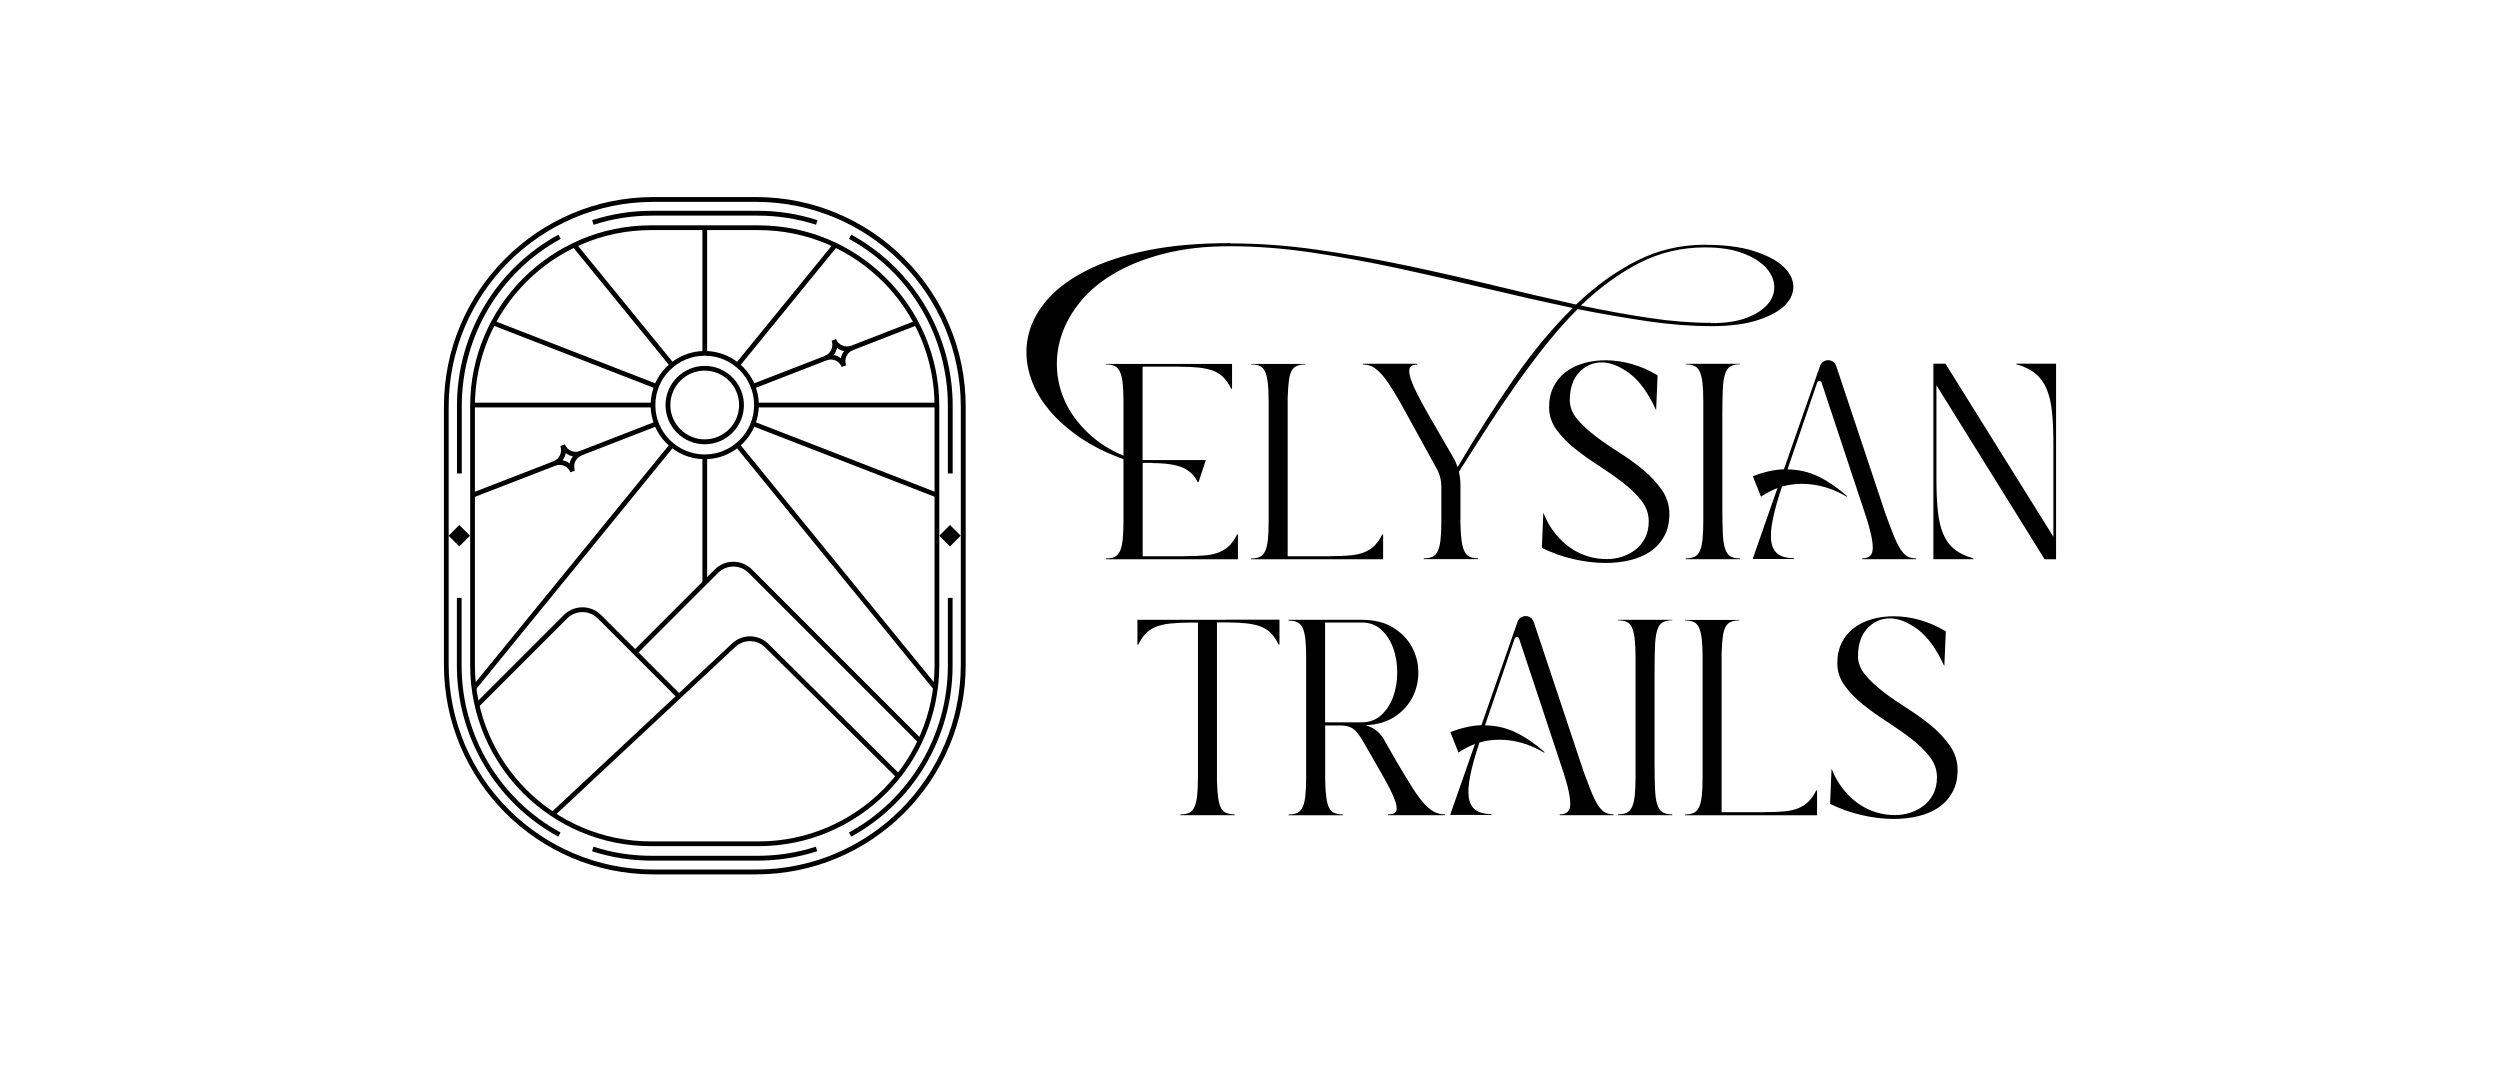 <?xml version="1.0" encoding="UTF-8"?>
<svg id="Layer_2" xmlns="http://www.w3.org/2000/svg" viewBox="0 0 280 120">
  <defs>
    <style>
      .cls-1 {
        fill: none;
      }
    </style>
  </defs>
  <g id="Layer_1-2" data-name="Layer_1">
    <rect class="cls-1" width="280" height="120"/>
    <g>
      <g>
        <path d="M84.95,94.77h-12.04c-11.17,0-20.25-9.08-20.25-20.25v-29.03c0-11.17,9.08-20.25,20.25-20.25h12.04c11.17,0,20.25,9.08,20.25,20.25v29.03c0,11.17-9.08,20.25-20.25,20.25ZM72.91,25.77c-10.87,0-19.72,8.84-19.72,19.72v29.03c0,10.87,8.84,19.72,19.72,19.72h12.04c10.87,0,19.72-8.84,19.72-19.72v-29.03c0-10.87-8.84-19.72-19.72-19.72h-12.04Z"/>
        <path d="M53.62,79.17l-.38-.38,9.91-9.91c1.15-1.15,3.02-1.15,4.17,0l8.92,8.92-.38.38-8.92-8.92c-.94-.94-2.47-.94-3.41,0l-9.91,9.91Z"/>
        <path d="M102.87,83.19l-19.03-19.03c-.94-.94-2.47-.94-3.41,0l-9.1,9.1-.38-.38,9.1-9.1c1.15-1.15,3.02-1.15,4.17,0l19.03,19.03-.38.38Z"/>
        <path d="M62.17,91.31l-.36-.39,20.18-18.85c1.16-1.09,2.96-1.06,4.09.06l14.73,14.6-.38.38-14.73-14.6c-.93-.92-2.4-.94-3.35-.05l-20.18,18.85Z"/>
        <rect x="78.67" y="51.16" width=".53" height="14.12"/>
        <rect x="78.67" y="25.5" width=".53" height="14.07"/>
        <rect x="84.73" y="45.1" width="20.21" height=".53"/>
        <rect x="52.93" y="45.1" width="20.21" height=".53"/>
        <polygon points="84.43 43.52 84.24 43.02 92.47 39.83 92.51 39.79 92.63 39.79 92.63 40.05 92.81 40.24 92.77 40.28 84.43 43.52"/>
        <path d="M95.44,39.24l-.11-.52.05.26-.08-.25,7.26-2.82.19.5-7.24,2.81s-.05.02-.08.03Z"/>
        <path d="M53.03,55.71l-.19-.5,9.18-3.56.28.46s-.05.03-.08.04l-9.19,3.56Z"/>
        <rect x="64.58" y="48.87" width="9.27" height=".53" transform="translate(-13.09 28.37) rotate(-21.21)"/>
        <rect x="79.41" y="33.89" width="17.33" height=".53" transform="translate(5.96 80.86) rotate(-50.82)"/>
        <rect x="46.63" y="63.19" width="35.1" height=".53" transform="translate(-25.56 73.1) rotate(-50.81)"/>
        <rect x="64.1" y="29.89" width=".53" height="19.66" transform="translate(4.05 85.35) rotate(-68.79)"/>
        <rect x="94.37" y="40.41" width=".53" height="22.1" transform="translate(12.42 121.06) rotate(-68.79)"/>
        <rect x="69.53" y="25.49" width=".53" height="17.33" transform="translate(-5.89 51.78) rotate(-39.19)"/>
        <rect x="93.42" y="45.91" width=".53" height="35.1" transform="translate(-19.02 73.47) rotate(-39.19)"/>
        <path d="M84.69,97.93h-11.5c-12.94,0-23.47-10.53-23.47-23.47v-28.92c0-12.94,10.53-23.47,23.47-23.47h11.5c12.94,0,23.47,10.53,23.47,23.47v28.92c0,12.94-10.53,23.47-23.47,23.47ZM73.18,22.61c-12.65,0-22.93,10.29-22.93,22.93v28.92c0,12.65,10.29,22.93,22.93,22.93h11.5c12.65,0,22.93-10.29,22.93-22.93v-28.92c0-12.65-10.29-22.93-22.93-22.93h-11.5Z"/>
        <path d="M95.34,93.71l-.26-.47c6.83-3.74,11.08-10.9,11.08-18.69v-7.59h.53v7.59c0,7.98-4.35,15.32-11.36,19.16Z"/>
        <path d="M106.69,53.03h-.53v-7.59c0-7.79-4.24-14.95-11.08-18.69l.26-.47c7,3.83,11.36,11.18,11.36,19.16v7.59Z"/>
        <path d="M51.71,53.03h-.53v-7.59c0-7.98,4.35-15.32,11.36-19.16l.26.47c-6.83,3.74-11.08,10.9-11.08,18.69v7.59Z"/>
        <path d="M62.53,93.71c-7-3.83-11.36-11.18-11.36-19.16v-7.59h.53v7.59c0,7.79,4.24,14.95,11.08,18.69l-.26.47Z"/>
        <path d="M66.48,25.17l-.16-.51c2.15-.69,4.4-1.05,6.69-1.05h11.86c2.29,0,4.54.35,6.69,1.05l-.16.51c-2.1-.68-4.29-1.02-6.52-1.02h-11.86c-2.23,0-4.43.34-6.52,1.02Z"/>
        <path d="M84.86,96.39h-11.86c-2.29,0-4.54-.35-6.69-1.05l.16-.51c2.1.68,4.29,1.02,6.52,1.02h11.86c2.23,0,4.43-.34,6.52-1.02l.16.51c-2.15.69-4.4,1.05-6.69,1.05Z"/>
        <path d="M106.4,61.2h0l-1.2-1.2h0c.47-.47.73-.73,1.2-1.2h0l1.2,1.2h0c-.47.47-.73.73-1.2,1.2Z"/>
        <path d="M51.44,61.2h0l-1.2-1.2h0c.47-.47.73-.73,1.2-1.2h0l1.2,1.2h0c-.47.47-.73.73-1.2,1.2Z"/>
        <path d="M78.93,51.43c-3.34,0-6.06-2.72-6.06-6.06s2.72-6.06,6.06-6.06,6.06,2.72,6.06,6.06-2.72,6.06-6.06,6.06ZM78.93,39.84c-3.05,0-5.53,2.48-5.53,5.53s2.48,5.53,5.53,5.53,5.53-2.48,5.53-5.53-2.48-5.53-5.53-5.53Z"/>
        <path d="M78.93,49.76c-2.42,0-4.39-1.97-4.39-4.39s1.97-4.39,4.39-4.39,4.39,1.97,4.39,4.39-1.97,4.39-4.39,4.39ZM78.93,41.51c-2.13,0-3.85,1.73-3.85,3.85s1.73,3.85,3.85,3.85,3.85-1.73,3.85-3.85-1.73-3.85-3.85-3.85Z"/>
        <path d="M94.27,41.1c-.26-.67-1.01-1.01-1.69-.75l-.19-.5c.33-.13.58-.37.72-.69.14-.32.15-.67.03-1l.5-.19c.13.33.37.58.69.72.32.14.67.15,1,.03l.19.5c-.67.26-1.01,1.02-.75,1.69l-.5.19ZM93.38,39.76c.29.05.57.18.8.36.05-.29.18-.57.36-.8-.29-.05-.57-.17-.8-.36-.03.14-.07.28-.13.42s-.14.26-.23.38Z"/>
        <path d="M63.89,52.9c-.13-.33-.37-.58-.69-.72-.32-.14-.67-.15-1-.03l-.19-.5c.33-.13.58-.37.72-.69.14-.32.15-.67.03-1l.5-.19c.26.67,1.02,1.01,1.69.75l.19.5c-.33.13-.58.37-.72.69s-.15.67-.03,1l-.5.19ZM63,51.55c.14.03.28.07.42.13.14.06.26.14.38.23.05-.29.18-.57.36-.8-.29-.05-.57-.18-.8-.36-.05.29-.17.57-.36.8Z"/>
      </g>
      <g>
        <g>
          <path d="M132.7,62.29c.92,0,1.69-.03,2.32-.09.63-.06,1.16-.19,1.6-.38.44-.19.81-.44,1.11-.75.3-.31.58-.72.83-1.22h.09v2.79h-14.79v-.09c.4,0,.72-.06.97-.17.25-.11.45-.33.6-.64.15-.31.25-.74.31-1.28.06-.54.09-1.24.09-2.1v-13.35c0-.86-.03-1.56-.09-2.1-.06-.54-.17-.97-.31-1.28-.15-.31-.34-.53-.6-.64-.25-.11-.57-.17-.97-.17v-.06h14.13v2.79h-.09c-.25-.5-.53-.91-.83-1.24-.3-.32-.67-.57-1.11-.75-.44-.18-.97-.3-1.6-.38-.63-.07-1.4-.11-2.32-.11h-4.07v10.46h7.08l-.81,2.47h-.09c-.36-.73-.91-1.27-1.66-1.61-.75-.34-1.89-.52-3.41-.52v-.03h-1.1v10.46h4.73Z"/>
          <path d="M148.96,62.29c.92,0,1.69-.03,2.32-.09.63-.06,1.16-.19,1.6-.38s.81-.44,1.11-.75c.3-.31.58-.72.83-1.22h.09v2.79h-14.79v-.09c.4,0,.72-.06.97-.17.25-.11.45-.33.6-.64.15-.31.25-.74.31-1.28.06-.54.09-1.24.09-2.1v-13.35c0-.86-.03-1.56-.09-2.1-.06-.54-.17-.97-.31-1.28-.15-.31-.34-.53-.6-.64-.25-.11-.57-.17-.97-.17v-.06h6.08v.06c-.38,0-.69.05-.94.16-.25.1-.45.29-.6.56-.15.27-.25.65-.31,1.14-.06.49-.1,1.11-.13,1.86v17.76h4.73Z"/>
          <path d="M191,27.42c2.11,0,3.89.22,5.34.67,1.45.45,2.55,1.01,3.3,1.68.75.67,1.15,1.4,1.21,2.19.05.79-.25,1.52-.89,2.19-.65.67-1.67,1.23-3.05,1.69-1.39.46-3.14.69-5.25.69-2.23,0-4.61-.18-7.11-.55-2.51-.37-5.13-.82-7.86-1.36-1.15,1.15-2.28,2.42-3.4,3.81-1.12,1.39-2.22,2.86-3.32,4.4-1.1,1.55-2.19,3.16-3.27,4.84-1.09,1.68-2.18,3.4-3.29,5.15.1.52.16,1.02.16,1.5v4.45c.02.77.07,1.4.14,1.88.07.48.18.86.33,1.14.15.28.34.48.58.58.24.1.55.16.92.16v.09h-6.08v-.09c.4,0,.72-.06.97-.17.25-.11.45-.33.6-.64.15-.31.25-.74.31-1.28.06-.54.09-1.24.09-2.1v-3.82c0-.71-.16-1.36-.47-1.94l-4.23-7.68c-.46-.79-.87-1.45-1.22-1.97-.35-.52-.69-.94-1-1.25s-.62-.53-.91-.66c-.29-.13-.61-.19-.94-.19v-.09h3.48-.03,2.63v.09c-.4,0-.66.1-.8.31-.14.21-.14.55-.02,1.02.13.47.37,1.08.74,1.82.37.74.86,1.66,1.49,2.74l2.63,4.54c.1.17.19.34.27.53.07.19.14.37.2.53,2.13-3.59,4.24-6.9,6.34-9.93,2.1-3.03,4.29-5.66,6.56-7.89-3.15-.67-6.38-1.4-9.68-2.19-3.3-.79-6.59-1.55-9.88-2.26-3.29-.71-6.52-1.3-9.7-1.77-3.17-.47-6.2-.7-9.09-.7s-5.18.27-7.33.81c-2.15.54-4.01,1.27-5.58,2.18-1.57.91-2.85,1.96-3.84,3.16-.99,1.2-1.71,2.46-2.15,3.79-.44,1.33-.61,2.67-.5,4.03.1,1.36.48,2.65,1.11,3.87.64,1.22,1.53,2.34,2.68,3.37,1.15,1.02,2.55,1.85,4.2,2.47l-.13.31c-2.07-.69-3.87-1.57-5.42-2.65-1.55-1.08-2.79-2.24-3.74-3.51-.95-1.26-1.59-2.59-1.91-3.99-.32-1.4-.31-2.77.05-4.12.36-1.35,1.07-2.63,2.15-3.84,1.08-1.21,2.54-2.28,4.39-3.21,1.85-.93,4.1-1.67,6.75-2.21,2.65-.54,5.74-.81,9.27-.81v.03c3.15,0,6.38.23,9.66.7,3.29.47,6.58,1.05,9.87,1.74,3.29.69,6.55,1.43,9.79,2.22,3.24.79,6.37,1.52,9.4,2.19,2.21-2.11,4.5-3.75,6.85-4.93,2.35-1.18,4.87-1.77,7.57-1.77h.06ZM191.66,36.19c1.65,0,3-.21,4.06-.63,1.05-.42,1.83-.94,2.33-1.57.5-.63.72-1.3.66-2.04-.06-.73-.39-1.41-.99-2.04-.6-.63-1.46-1.15-2.58-1.57-1.13-.42-2.51-.63-4.14-.63h-.06c-2.63,0-5.08.59-7.35,1.75-2.27,1.17-4.44,2.76-6.53,4.76,2.67.56,5.23,1.03,7.66,1.39,2.43.37,4.75.55,6.94.55Z"/>
          <path d="M175.81,44.78c0,.77.28,1.49.83,2.15.55.66,1.24,1.3,2.07,1.93.82.63,1.72,1.24,2.68,1.85.96.61,1.85,1.25,2.68,1.94.82.69,1.51,1.44,2.07,2.24.55.8.83,1.7.83,2.68s-.19,1.79-.58,2.49c-.39.7-.9,1.27-1.55,1.71-.65.44-1.4.76-2.27.97-.87.21-1.78.31-2.74.31-1.19,0-2.41-.15-3.65-.44-1.24-.29-2.41-.71-3.49-1.25l.16-3.88h.03c.35.88.79,1.64,1.32,2.29.52.65,1.1,1.19,1.72,1.61.63.43,1.28.74,1.97.94.69.2,1.36.3,2.01.3s1.23-.09,1.8-.28c.57-.19,1.08-.46,1.52-.81.44-.35.79-.79,1.05-1.32.26-.52.39-1.13.39-1.82,0-.86-.28-1.63-.83-2.33-.55-.7-1.24-1.37-2.07-2.01-.83-.64-1.72-1.26-2.68-1.88-.96-.62-1.85-1.25-2.68-1.91-.83-.66-1.51-1.37-2.07-2.13-.55-.76-.83-1.6-.83-2.52s.17-1.64.5-2.3c.33-.66.79-1.21,1.36-1.64.57-.44,1.25-.77,2.02-.99.77-.22,1.59-.33,2.44-.33.96,0,1.94.14,2.93.42.99.28,1.96.7,2.9,1.27l-.16,3.85h-.03c-.86-1.88-1.84-3.23-2.94-4.06-1.11-.82-2.15-1.24-3.13-1.24s-1.85.38-2.54,1.13c-.69.75-1.03,1.78-1.03,3.07Z"/>
          <path d="M194.88,40.8c-.44,0-.79.08-1.07.23-.27.16-.48.45-.61.88-.14.43-.22,1.02-.25,1.79-.03.76-.05,1.76-.05,2.99v9.96c0,1.23.02,2.23.05,2.99.03.76.11,1.36.25,1.79.14.43.34.72.61.88.27.16.63.23,1.07.23v.09h-6.08v-.09c.4,0,.72-.06.97-.17.25-.11.45-.33.6-.64.15-.31.25-.74.31-1.28.06-.54.09-1.24.09-2.1v-13.35c0-.86-.03-1.56-.09-2.1-.06-.54-.17-.97-.31-1.28-.15-.31-.34-.53-.6-.64-.25-.11-.57-.17-.97-.17v-.06h6.08v.06Z"/>
          <path d="M211.11,57.37c.38,1.04.7,1.9.97,2.57.27.67.53,1.2.78,1.58.25.39.51.65.78.8.27.15.6.22.97.22v.09h-6.05v-.09c.38,0,.67-.09.88-.27.21-.18.31-.49.31-.94s-.09-1.05-.28-1.82c-.19-.76-.48-1.72-.88-2.87l-4.57-13.78c-.04-.13-.13-.19-.25-.19s-.21.06-.25.19l-3.32,9.71c1.25.02,2.41.29,3.48.81,1.07.52,2.13,1.25,3.2,2.19l-.06.06c-.75-.46-1.55-.81-2.4-1.06-.85-.25-1.71-.38-2.58-.38-.79,0-1.55.1-2.26.31-.48,1.44-.83,2.67-1.03,3.7-.21,1.02-.26,1.85-.16,2.49.1.64.37,1.1.78,1.39.42.29,1,.44,1.75.44v.09h-4.57s-.03-.02-.03-.06l2.76-7.89c-.65.25-1.26.57-1.85.97l-.91-2.29c1.23-.48,2.39-.74,3.48-.78l4.04-11.56c.08-.23.21-.4.38-.5.17-.1.34-.16.53-.16s.37.05.53.16c.17.1.29.27.38.5l5.45,16.35Z"/>
          <path d="M230.28,40.74v21.9h-1.28l-12.12-19.49v10.46c0,1.4.05,2.61.16,3.62.1,1.01.3,1.87.6,2.57.29.7.71,1.27,1.25,1.71.54.44,1.25.78,2.13,1.03v.09h-4.48v-21.9h1.35l12.09,19.39v-10.4c0-1.4-.05-2.61-.16-3.62-.1-1.01-.31-1.87-.61-2.57-.3-.7-.73-1.27-1.27-1.71-.54-.44-1.25-.78-2.13-1.03v-.06h4.48Z"/>
        </g>
        <g>
          <path d="M137.32,69.4h5.98v2.79h-.09c-.25-.5-.53-.91-.83-1.24-.3-.32-.67-.57-1.11-.75-.44-.18-.98-.3-1.61-.38-.64-.07-1.42-.11-2.33-.11h-1.03v17.7c.02.77.06,1.4.13,1.9.06.49.17.88.31,1.16.15.28.34.48.6.58.25.1.56.16.94.16v.09h-6.08v-.09c.4,0,.72-.06.97-.17.25-.11.45-.33.6-.64.15-.31.25-.74.31-1.28.06-.54.09-1.24.09-2.1v-17.29h-.81c-.92,0-1.7.04-2.33.11-.64.07-1.17.2-1.61.38-.44.18-.81.43-1.11.75-.3.32-.58.74-.83,1.24h-.09v-2.79h9.96Z"/>
          <path d="M156.43,85.32c.67,1.13,1.24,2.07,1.71,2.82.47.75.91,1.36,1.32,1.82.41.46.8.78,1.17.97.38.19.78.28,1.22.28v.09h-6.39v-.09c.44,0,.73-.09.86-.28.14-.19.15-.5.03-.92-.11-.43-.35-.99-.7-1.69-.36-.7-.83-1.55-1.41-2.55l-1.72-2.98c-.38-.63-.74-1.04-1.08-1.24s-.79-.3-1.33-.3h-1.69v6.17c.02.77.06,1.4.13,1.9.06.49.17.88.31,1.16.15.28.34.48.6.58.25.1.56.16.94.16v.09h-6.08v-.09c.4,0,.72-.06.97-.17.25-.11.45-.33.6-.64.15-.31.25-.74.31-1.28.06-.54.09-1.24.09-2.1v-13.35c0-.86-.03-1.56-.09-2.1-.06-.54-.17-.97-.31-1.27-.15-.3-.34-.51-.6-.63-.25-.11-.57-.17-.97-.17v-.09h8.21c1.38,0,2.53.28,3.46.85.93.56,1.63,1.27,2.11,2.13.48.86.73,1.79.75,2.79.02,1-.18,1.94-.61,2.82-.43.88-1.09,1.62-1.97,2.22-.89.61-2,.94-3.34,1,.42.1.8.29,1.16.55.35.26.65.59.88.99l1.47,2.57ZM148.41,80.9h4.1c.88,0,1.61-.28,2.21-.83.59-.55,1.04-1.24,1.33-2.07.29-.82.44-1.72.44-2.69s-.15-1.87-.44-2.69c-.29-.82-.73-1.51-1.32-2.07-.58-.55-1.33-.83-2.22-.83h-4.1v11.18Z"/>
          <path d="M177.23,86.04c.38,1.04.7,1.9.97,2.57.27.67.53,1.2.78,1.58.25.39.51.65.78.8.27.15.6.22.97.22v.09h-6.05v-.09c.38,0,.67-.09.88-.27.21-.18.31-.49.31-.94s-.09-1.05-.28-1.82c-.19-.76-.48-1.72-.88-2.87l-4.57-13.78c-.04-.13-.13-.19-.25-.19s-.21.06-.25.19l-3.32,9.71c1.25.02,2.41.29,3.48.81,1.07.52,2.13,1.25,3.2,2.19l-.06.06c-.75-.46-1.55-.81-2.4-1.07-.85-.25-1.71-.38-2.58-.38-.79,0-1.55.1-2.26.31-.48,1.44-.83,2.67-1.03,3.7-.21,1.02-.26,1.85-.16,2.49.1.64.37,1.1.78,1.39.42.29,1,.44,1.75.44v.09h-4.57s-.03-.02-.03-.06l2.76-7.89c-.65.25-1.26.57-1.85.97l-.91-2.29c1.23-.48,2.39-.74,3.48-.78l4.04-11.56c.08-.23.21-.4.38-.5.17-.1.34-.16.53-.16s.37.05.53.16c.17.1.29.27.38.5l5.45,16.35Z"/>
          <path d="M187.29,69.47c-.44,0-.79.08-1.07.23-.27.16-.48.45-.61.88-.14.43-.22,1.02-.25,1.79-.03.76-.05,1.76-.05,2.99v9.96c0,1.23.02,2.23.05,2.99.03.76.11,1.36.25,1.79.14.43.34.72.61.88.27.16.63.23,1.07.23v.09h-6.08v-.09c.4,0,.72-.06.97-.17.25-.11.45-.33.6-.64.15-.31.25-.74.31-1.28.06-.54.09-1.24.09-2.1v-13.35c0-.86-.03-1.56-.09-2.1-.06-.54-.17-.97-.31-1.28-.15-.31-.34-.53-.6-.64-.25-.11-.57-.17-.97-.17v-.06h6.08v.06Z"/>
          <path d="M197.56,90.96c.92,0,1.69-.03,2.32-.09.63-.06,1.16-.19,1.6-.38.44-.19.81-.44,1.11-.75.3-.31.58-.72.83-1.22h.09v2.79h-14.79v-.09c.4,0,.72-.06.97-.17.25-.11.45-.33.6-.64.15-.31.25-.74.31-1.28.06-.54.09-1.24.09-2.1v-13.35c0-.86-.03-1.56-.09-2.1-.06-.54-.17-.97-.31-1.28-.15-.31-.34-.53-.6-.64-.25-.11-.57-.17-.97-.17v-.06h6.08v.06c-.38,0-.69.05-.94.16-.25.1-.45.29-.6.56-.15.27-.25.65-.31,1.14-.06.49-.1,1.11-.13,1.86v17.76h4.73Z"/>
          <path d="M208.09,73.45c0,.77.28,1.49.83,2.15.55.66,1.24,1.3,2.07,1.93.82.63,1.72,1.24,2.68,1.85.96.61,1.85,1.25,2.68,1.94.82.69,1.51,1.44,2.07,2.24.55.8.83,1.7.83,2.68s-.19,1.79-.58,2.49c-.39.7-.9,1.27-1.55,1.71-.65.44-1.4.76-2.27.97-.87.21-1.78.31-2.74.31-1.19,0-2.41-.15-3.65-.44-1.24-.29-2.41-.71-3.49-1.25l.16-3.88h.03c.35.88.79,1.64,1.32,2.29.52.65,1.1,1.19,1.72,1.61.63.43,1.28.74,1.97.94.69.2,1.36.3,2.01.3s1.23-.09,1.8-.28c.57-.19,1.08-.46,1.52-.81.44-.35.79-.79,1.05-1.32.26-.52.39-1.13.39-1.82,0-.86-.28-1.63-.83-2.33-.55-.7-1.24-1.37-2.07-2.01-.83-.64-1.72-1.26-2.68-1.88-.96-.62-1.85-1.25-2.68-1.91-.83-.66-1.51-1.37-2.07-2.13-.55-.76-.83-1.6-.83-2.52s.17-1.64.5-2.3c.33-.66.79-1.21,1.36-1.64.57-.44,1.25-.77,2.02-.99.77-.22,1.59-.33,2.44-.33.96,0,1.94.14,2.93.42.99.28,1.96.7,2.9,1.27l-.16,3.85h-.03c-.86-1.88-1.84-3.23-2.94-4.06-1.11-.82-2.15-1.24-3.13-1.24s-1.85.38-2.54,1.13c-.69.75-1.03,1.78-1.03,3.07Z"/>
        </g>
      </g>
    </g>
  </g>
</svg>